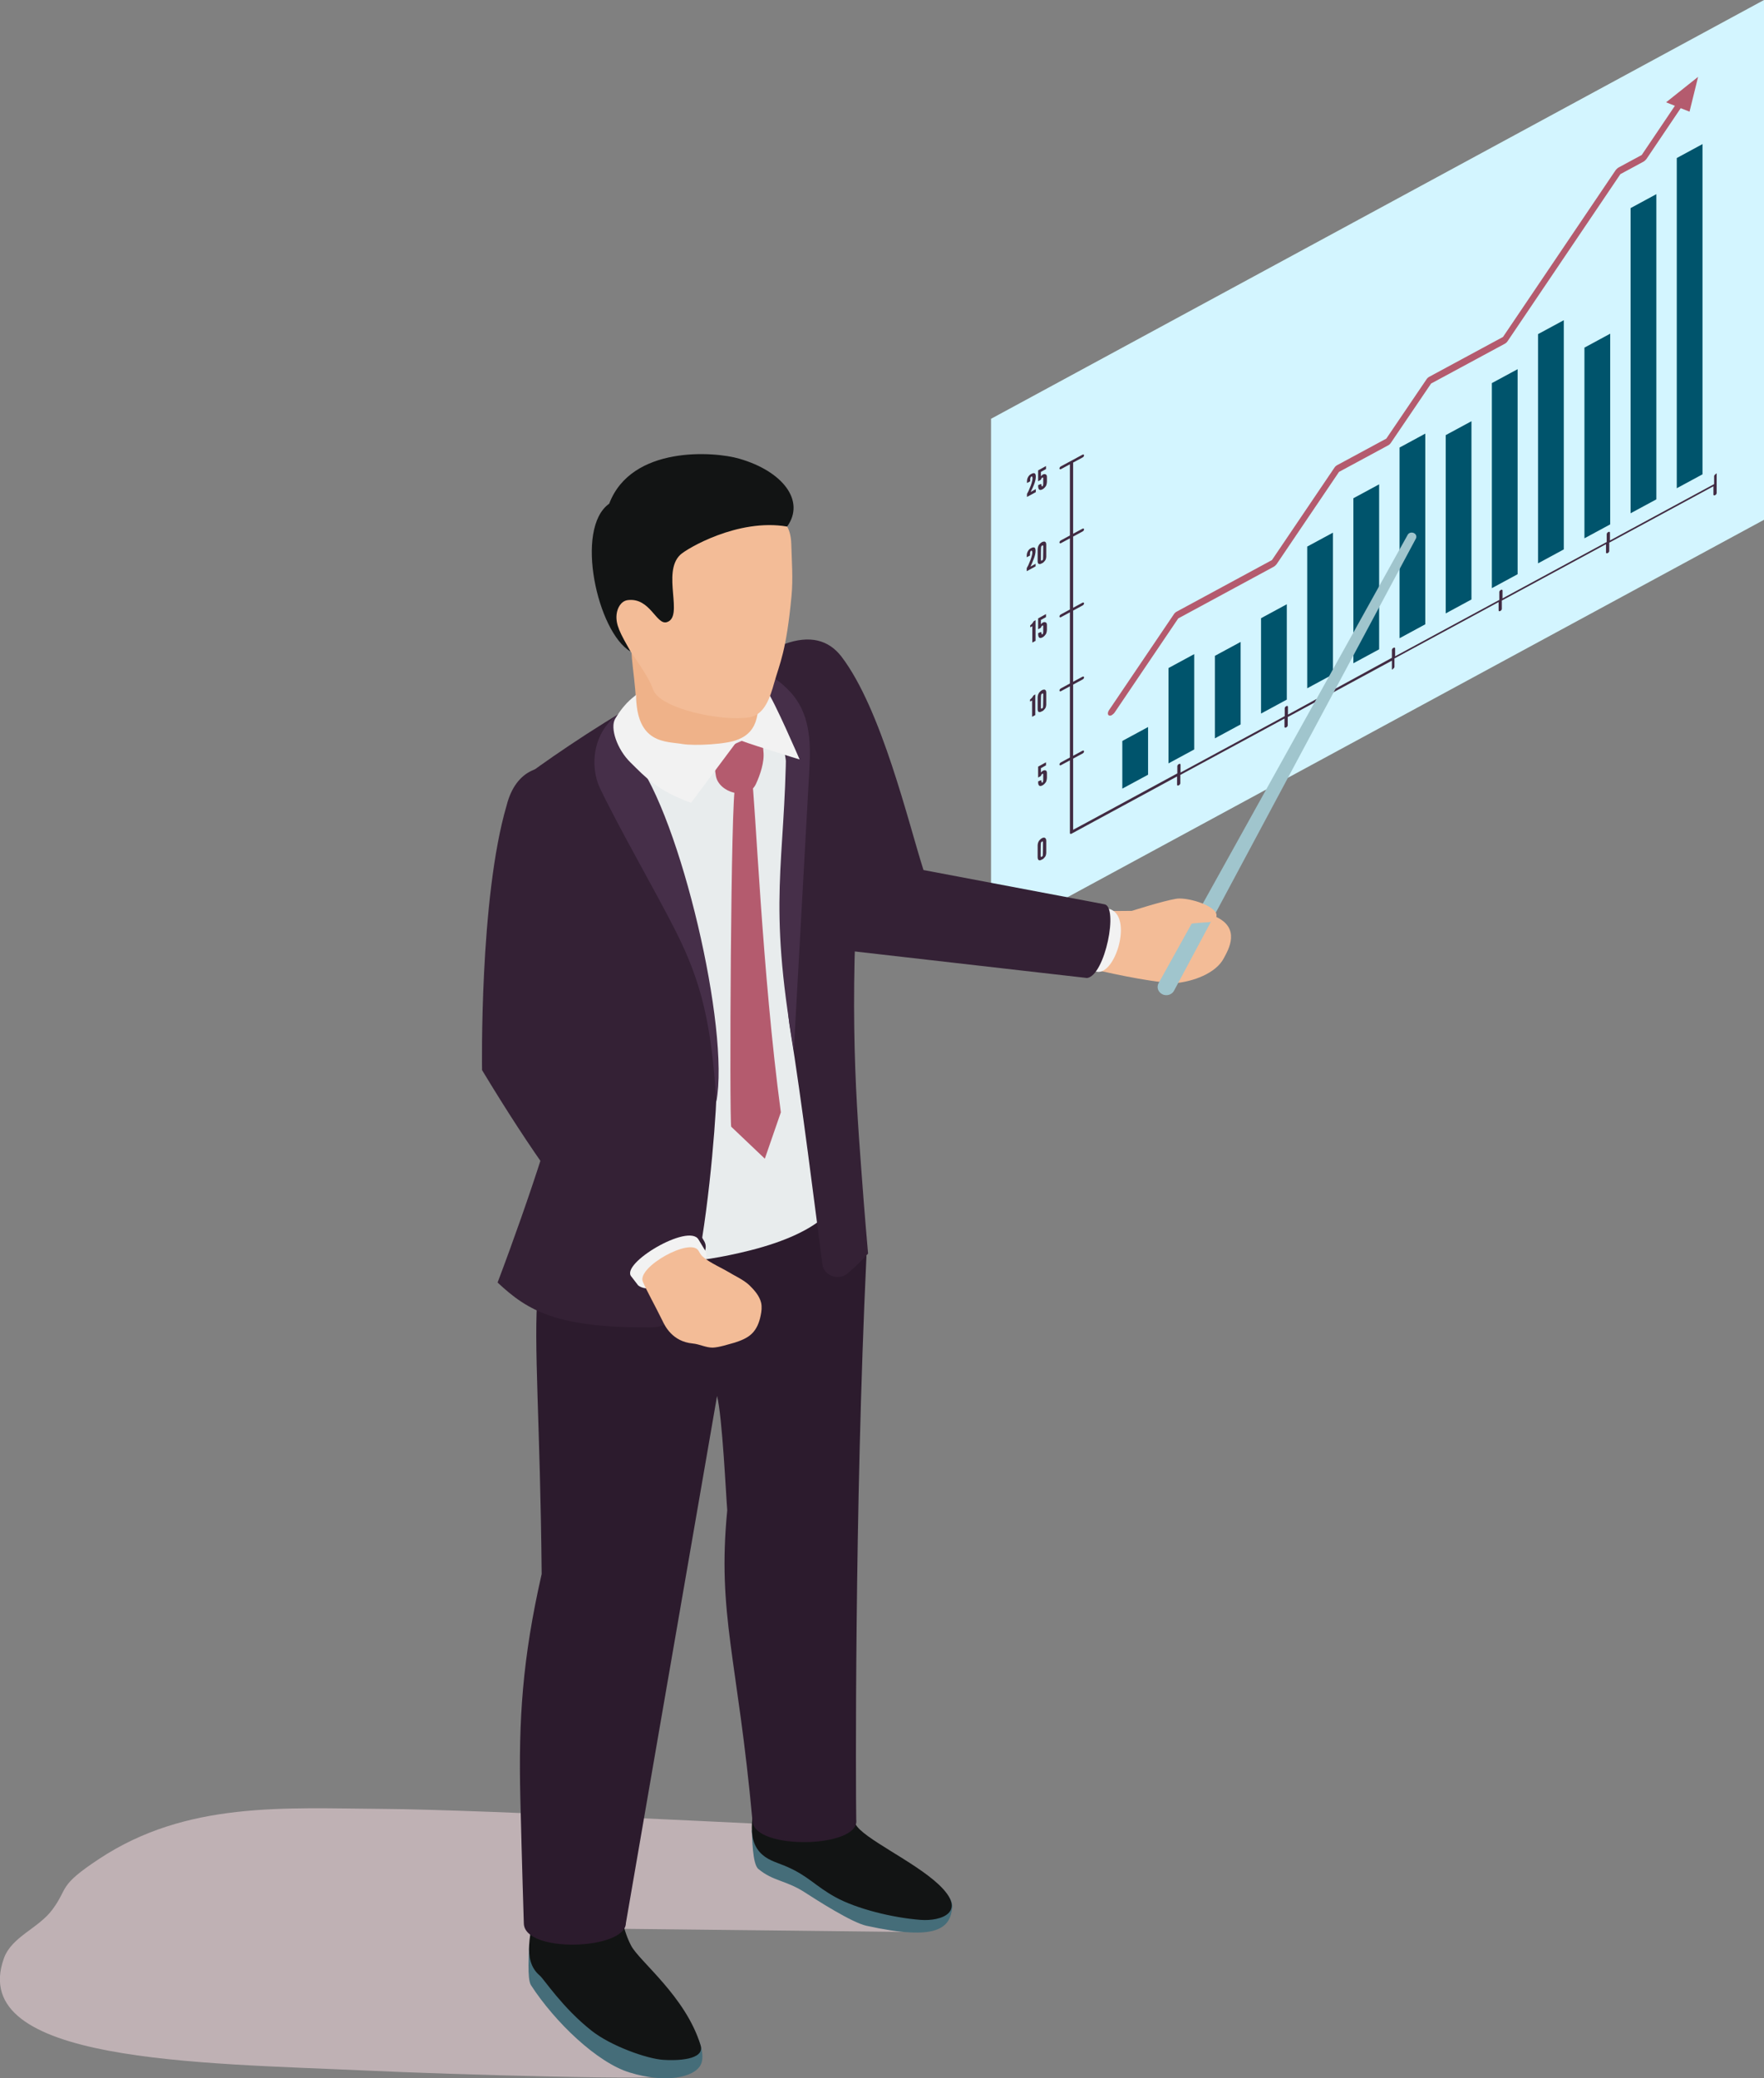 <?xml version="1.0" encoding="UTF-8"?> <svg xmlns="http://www.w3.org/2000/svg" width="73" height="86" viewBox="0 0 73 86" fill="none"><rect x="0" y="0" width="73" height="86" fill="#808080" stroke="none"/> <g clip-path="url(#clip0)"> <path opacity="0.7" d="M15.783 74.857C11.779 74.83 7.718 74.533 4.099 76.929C2.39 78.055 2.841 78.109 2.179 79.01C1.603 79.802 0.489 80.136 0.163 81.037C-1.392 85.36 8.256 85.369 15.13 85.685C18.778 85.856 27.706 86.108 27.764 85.892C27.927 85.252 27.687 83.964 27.226 83.478C26.823 83.063 26.41 82.658 25.978 82.262C25.613 81.928 25.2 81.46 25.421 81.028C25.623 80.64 24.471 79.811 24.932 79.811C28.455 79.847 37.998 79.956 37.998 79.956C38.237 79.929 38.266 78.983 37.911 78.586C37.546 78.19 37.009 78.001 36.509 77.776C34.945 77.037 34.705 76.569 33.524 75.578C33.524 75.587 20.064 74.884 15.783 74.857Z" fill="#DAC7CB"></path> <path d="M73 21.511L41.012 38.843V17.331L73 0V21.511Z" fill="#D3F5FF"></path> <path d="M71.041 19.62V20.403C71.041 20.439 71.013 20.475 70.974 20.493C70.936 20.511 70.907 20.502 70.907 20.466V20.124L66.596 22.457V22.799C66.596 22.835 66.568 22.872 66.529 22.89C66.491 22.907 66.462 22.898 66.462 22.863V22.52L62.151 24.853V25.196C62.151 25.232 62.123 25.268 62.084 25.286C62.046 25.304 62.017 25.295 62.017 25.259V24.916L57.707 27.249V27.592C57.707 27.628 57.678 27.664 57.639 27.682C57.63 27.727 57.601 27.718 57.601 27.682V27.34L53.291 29.673V30.015C53.291 30.051 53.262 30.087 53.223 30.105C53.185 30.123 53.156 30.114 53.156 30.078V29.736L48.846 32.069V32.411C48.846 32.447 48.817 32.483 48.778 32.501C48.74 32.519 48.711 32.51 48.711 32.474V32.132L45.005 34.141L44.343 34.501C44.305 34.519 44.276 34.51 44.276 34.474V34.087V31.465L43.911 31.663C43.873 31.681 43.844 31.672 43.844 31.636C43.844 31.6 43.873 31.564 43.911 31.546L44.276 31.348V28.402L43.911 28.601C43.873 28.619 43.844 28.61 43.844 28.574C43.844 28.538 43.873 28.502 43.911 28.483L44.276 28.285V25.34L43.911 25.538C43.873 25.556 43.844 25.547 43.844 25.511C43.844 25.475 43.873 25.439 43.911 25.421L44.276 25.223V22.277L43.911 22.475C43.873 22.493 43.844 22.484 43.844 22.448C43.844 22.412 43.873 22.376 43.911 22.358L44.276 22.16V19.214L43.911 19.412C43.873 19.43 43.844 19.421 43.844 19.385C43.844 19.349 43.873 19.313 43.911 19.295L44.794 18.818C44.833 18.8 44.861 18.809 44.861 18.845C44.861 18.881 44.833 18.917 44.794 18.935L44.41 19.142V22.088L44.794 21.881C44.833 21.863 44.861 21.872 44.861 21.908C44.861 21.944 44.833 21.98 44.794 21.998L44.41 22.205V25.151L44.794 24.943C44.833 24.925 44.861 24.934 44.861 24.97C44.861 25.006 44.833 25.042 44.794 25.06L44.41 25.268V28.213L44.794 28.006C44.833 27.988 44.861 27.997 44.861 28.033C44.861 28.069 44.833 28.105 44.794 28.123L44.41 28.33V31.276L44.794 31.069C44.833 31.051 44.861 31.06 44.861 31.096C44.861 31.132 44.833 31.168 44.794 31.186L44.41 31.393V34.014V34.339L45.015 34.014L48.721 32.006V31.708C48.721 31.672 48.75 31.636 48.788 31.618C48.826 31.6 48.855 31.609 48.855 31.645V31.97L53.166 29.637V29.312C53.166 29.276 53.194 29.24 53.233 29.222C53.271 29.204 53.3 29.213 53.3 29.249V29.573L57.601 27.222V26.898C57.601 26.862 57.63 26.826 57.668 26.808C57.707 26.79 57.735 26.799 57.735 26.835V27.159L62.046 24.826V24.502C62.046 24.466 62.075 24.43 62.113 24.412C62.151 24.394 62.18 24.403 62.18 24.439V24.763L66.491 22.43V22.106C66.491 22.07 66.52 22.034 66.558 22.016C66.596 21.998 66.625 22.007 66.625 22.043V22.367L70.936 20.034V19.71C70.936 19.674 70.965 19.638 71.003 19.62C71.013 19.575 71.041 19.584 71.041 19.62ZM43.278 34.708C43.287 34.726 43.297 34.753 43.297 34.789V35.294C43.297 35.33 43.287 35.366 43.278 35.402C43.268 35.429 43.249 35.465 43.22 35.492C43.191 35.528 43.162 35.555 43.114 35.573C43.066 35.6 43.037 35.609 43.009 35.6C42.98 35.6 42.97 35.582 42.961 35.564C42.951 35.546 42.941 35.519 42.941 35.483V34.978C42.941 34.942 42.951 34.906 42.961 34.87C42.97 34.843 42.989 34.807 43.009 34.78C43.037 34.753 43.066 34.717 43.114 34.69C43.162 34.663 43.191 34.663 43.22 34.663C43.249 34.672 43.268 34.69 43.278 34.708ZM43.162 34.861C43.162 34.834 43.153 34.825 43.143 34.816C43.095 34.834 43.085 34.861 43.076 34.879C43.066 34.915 43.066 35.42 43.066 35.42C43.066 35.447 43.076 35.456 43.086 35.465C43.133 35.447 43.143 35.429 43.153 35.411C43.162 35.366 43.162 34.861 43.162 34.861ZM43.153 31.898C43.105 31.934 43.095 31.952 43.076 31.97V31.79L43.287 31.672V31.546L42.961 31.726V32.177L43.076 32.114C43.076 32.105 43.085 32.087 43.095 32.069C43.105 32.051 43.114 32.033 43.133 32.024C43.162 32.006 43.172 32.024 43.172 32.06V32.249C43.172 32.294 43.172 32.321 43.162 32.348C43.153 32.366 43.143 32.384 43.133 32.393C43.095 32.375 43.095 32.339 43.095 32.303C43.095 32.267 42.961 32.339 42.961 32.339C42.961 32.393 42.961 32.456 42.989 32.492C43.009 32.528 43.057 32.546 43.143 32.501C43.22 32.456 43.268 32.393 43.297 32.339C43.316 32.285 43.325 32.222 43.325 32.186V31.997C43.325 31.979 43.325 31.943 43.306 31.907C43.268 31.87 43.23 31.861 43.153 31.898ZM42.74 28.826C42.721 28.862 42.682 28.907 42.625 28.952V29.033L42.711 28.988V29.664L42.845 29.591V28.736L42.769 28.781C42.759 28.79 42.749 28.808 42.74 28.826ZM42.961 29.438C42.951 29.42 42.941 29.393 42.941 29.357V28.853C42.941 28.817 42.951 28.781 42.961 28.745C42.97 28.718 42.989 28.682 43.009 28.655C43.037 28.628 43.066 28.592 43.114 28.565C43.162 28.538 43.191 28.538 43.22 28.538C43.249 28.538 43.258 28.556 43.278 28.574C43.287 28.592 43.297 28.619 43.297 28.655V29.159C43.297 29.195 43.287 29.231 43.278 29.267C43.268 29.294 43.249 29.33 43.22 29.357C43.191 29.393 43.162 29.42 43.114 29.438C43.066 29.465 43.037 29.474 43.009 29.465C42.989 29.474 42.97 29.456 42.961 29.438ZM43.076 29.285C43.076 29.312 43.085 29.321 43.095 29.33C43.143 29.312 43.153 29.294 43.162 29.276C43.172 29.24 43.172 28.736 43.172 28.736C43.172 28.709 43.162 28.7 43.153 28.691C43.105 28.709 43.095 28.736 43.086 28.754C43.076 28.781 43.076 29.285 43.076 29.285ZM42.749 25.754C42.73 25.79 42.692 25.835 42.634 25.88V25.961L42.721 25.916V26.592L42.855 26.52V25.664L42.778 25.709C42.769 25.718 42.759 25.736 42.749 25.754ZM43.153 25.763C43.105 25.799 43.095 25.817 43.076 25.835V25.655L43.287 25.538V25.412L42.961 25.592V26.042L43.076 25.979C43.076 25.97 43.085 25.952 43.095 25.934C43.105 25.916 43.114 25.898 43.133 25.889C43.162 25.871 43.172 25.889 43.172 25.925V26.114C43.172 26.159 43.172 26.186 43.162 26.213C43.153 26.232 43.143 26.25 43.133 26.259C43.095 26.241 43.095 26.204 43.095 26.168C43.095 26.132 42.961 26.204 42.961 26.204C42.961 26.259 42.961 26.322 42.989 26.367C43.009 26.403 43.057 26.421 43.143 26.376C43.22 26.331 43.268 26.267 43.297 26.213C43.316 26.159 43.325 26.096 43.325 26.06V25.871C43.325 25.853 43.325 25.817 43.306 25.781C43.268 25.745 43.23 25.727 43.153 25.763ZM42.855 23.331L42.644 23.448C42.682 23.376 42.73 23.259 42.778 23.133C42.826 23.016 42.855 22.89 42.855 22.799C42.855 22.736 42.845 22.691 42.817 22.664C42.788 22.646 42.74 22.646 42.673 22.682C42.596 22.718 42.557 22.772 42.529 22.826C42.5 22.881 42.49 22.944 42.49 22.998V23.061L42.625 22.989V22.925C42.625 22.898 42.625 22.872 42.634 22.845C42.644 22.826 42.653 22.799 42.673 22.79C42.692 22.781 42.701 22.79 42.711 22.808C42.721 22.826 42.721 22.854 42.721 22.872C42.721 22.925 42.701 22.989 42.682 23.061C42.663 23.133 42.634 23.205 42.605 23.268C42.577 23.349 42.538 23.43 42.49 23.511V23.637L42.855 23.439V23.331V23.331ZM42.961 23.313C42.951 23.295 42.941 23.268 42.941 23.232V22.727C42.941 22.691 42.951 22.655 42.961 22.619C42.97 22.592 42.989 22.556 43.009 22.529C43.037 22.502 43.066 22.466 43.114 22.439C43.162 22.412 43.191 22.412 43.22 22.412C43.249 22.412 43.258 22.43 43.278 22.448C43.287 22.466 43.297 22.493 43.297 22.529V23.034C43.297 23.07 43.287 23.106 43.278 23.142C43.268 23.169 43.249 23.205 43.22 23.232C43.191 23.268 43.162 23.295 43.114 23.313C43.066 23.34 43.037 23.349 43.009 23.34C42.989 23.34 42.97 23.331 42.961 23.313ZM43.076 23.16C43.076 23.187 43.085 23.196 43.095 23.205C43.143 23.187 43.153 23.169 43.162 23.151C43.172 23.115 43.172 22.61 43.172 22.61C43.172 22.583 43.162 22.574 43.153 22.565C43.105 22.583 43.095 22.61 43.086 22.628C43.076 22.655 43.076 23.16 43.076 23.16ZM42.788 20.061C42.836 19.944 42.865 19.818 42.865 19.728C42.865 19.665 42.855 19.62 42.826 19.593C42.797 19.575 42.749 19.575 42.682 19.611C42.605 19.647 42.567 19.701 42.538 19.755C42.509 19.809 42.5 19.872 42.5 19.926V19.989L42.634 19.917V19.854C42.634 19.827 42.634 19.8 42.644 19.773C42.653 19.755 42.663 19.728 42.682 19.719C42.701 19.71 42.711 19.719 42.721 19.737C42.73 19.755 42.73 19.782 42.73 19.8C42.73 19.854 42.711 19.917 42.692 19.989C42.673 20.061 42.644 20.133 42.615 20.196C42.586 20.277 42.548 20.358 42.5 20.439V20.565L42.865 20.367V20.241L42.653 20.358C42.682 20.295 42.74 20.187 42.788 20.061ZM43.153 19.638C43.105 19.674 43.095 19.692 43.076 19.71V19.529L43.287 19.412V19.286L42.961 19.466V19.917L43.076 19.854C43.076 19.845 43.085 19.827 43.095 19.809C43.105 19.791 43.114 19.773 43.133 19.764C43.162 19.746 43.172 19.764 43.172 19.8V19.989C43.172 20.034 43.172 20.061 43.162 20.088C43.153 20.106 43.143 20.124 43.133 20.133C43.095 20.115 43.095 20.079 43.095 20.043C43.095 20.007 42.961 20.079 42.961 20.079C42.961 20.133 42.961 20.196 42.989 20.241C43.009 20.277 43.057 20.295 43.143 20.25C43.22 20.205 43.268 20.142 43.297 20.088C43.316 20.034 43.325 19.971 43.325 19.935V19.746C43.325 19.728 43.325 19.692 43.306 19.656C43.268 19.62 43.23 19.602 43.153 19.638Z" fill="#412B42"></path> <path d="M47.511 32.06L46.445 32.636V30.663L47.511 30.087V32.06ZM49.421 27.069L48.356 27.646V31.591L49.421 31.015V27.069ZM51.341 26.565L50.276 27.141V30.555L51.341 29.979V26.565ZM53.252 25.006L52.186 25.583V29.529L53.252 28.952V25.006ZM55.162 22.043L54.097 22.619V28.483L55.162 27.907V22.043ZM57.073 20.043L56.007 20.619V27.448L57.073 26.871V20.043ZM58.983 17.944L57.918 18.521V26.412L58.983 25.835V17.944ZM60.894 17.431L59.828 18.007V25.385L60.894 24.808V17.431ZM62.804 15.278L61.738 15.854V24.34L62.804 23.763V15.278ZM64.715 13.251L63.649 13.827V23.313L64.715 22.736V13.251ZM66.635 13.809L65.569 14.386V22.277L66.635 21.701V13.809ZM68.545 8.035L67.479 8.612V21.241L68.545 20.665V8.035ZM70.455 5.963L69.39 6.54V20.205L70.455 19.629V5.963Z" fill="#00546C"></path> <path d="M68.948 4.234L69.313 4.378L67.94 6.414L66.99 6.927C66.942 6.954 66.903 6.99 66.865 7.035L62.199 13.944L59.146 15.593C59.098 15.62 59.06 15.656 59.031 15.701L57.37 18.151L55.335 19.25C55.287 19.277 55.249 19.313 55.22 19.358L52.637 23.178L48.692 25.313C48.644 25.34 48.605 25.376 48.577 25.421L45.898 29.384C45.831 29.483 45.831 29.582 45.898 29.61C45.927 29.619 45.975 29.619 46.013 29.591C46.052 29.564 46.1 29.529 46.129 29.483L48.759 25.592L52.705 23.457C52.753 23.43 52.791 23.394 52.829 23.349L55.412 19.529L57.447 18.43C57.495 18.404 57.533 18.367 57.562 18.322L59.223 15.872L62.276 14.224C62.324 14.197 62.362 14.161 62.391 14.116L67.057 7.206L68.007 6.693C68.055 6.666 68.094 6.63 68.132 6.585L69.553 4.477L69.918 4.621L70.273 3.18L68.948 4.234Z" fill="#B45B6E"></path> <path d="M50.65 39.645C50.832 39.302 51.379 38.392 50.266 37.915C50.218 37.897 50.189 37.861 50.151 37.834C50.122 37.825 50.093 37.807 50.055 37.798C49.315 37.519 48.883 37.501 48.096 37.609C47.213 37.717 46.541 37.699 45.379 37.699C44.611 37.699 44.294 39.897 44.928 40.041C45.639 40.203 47.424 40.626 48.605 40.69C49.363 40.626 50.323 40.284 50.65 39.645Z" fill="#F3BC97"></path> <path d="M45.772 37.591C44.947 37.419 44.419 39.807 45.062 40.14L45.379 40.212C46.195 40.392 46.963 37.681 45.772 37.591Z" fill="#F2F2F2"></path> <path d="M29.923 29.123C30.412 30.042 35.059 39.338 35.059 39.338L44.986 40.473C45.734 40.374 46.301 37.501 45.696 37.42L38.217 36.005C37.584 34.023 36.48 29.339 34.819 27.168C34.291 26.484 33.513 26.268 32.457 26.655C32.457 26.655 29.433 28.204 29.923 29.123Z" fill="#342135"></path> <path d="M31.113 75.749C31.133 76.037 31.133 77.136 31.382 77.343C31.987 77.848 32.525 77.812 33.283 78.298C33.801 78.631 35.241 79.559 35.856 79.694C38.803 80.343 39.322 79.784 39.408 78.929C39.456 78.415 38.621 77.911 38.563 77.875C38.121 77.577 36.374 77.46 35.472 77.037C34.512 76.587 33.542 76.172 32.62 75.686C32.208 75.47 31.133 75.641 31.113 75.749Z" fill="#456D79"></path> <path d="M31.565 76.767C30.778 76.1 31.238 74.902 31.334 73.911C31.383 73.362 31.287 72.821 31.162 72.281L34.781 71.857C34.81 72.209 34.839 72.569 34.867 72.92C34.925 73.794 34.992 74.695 35.405 75.488C35.703 76.073 37.815 77.019 38.842 77.983C40.071 79.136 38.947 79.514 38.103 79.451C36.922 79.361 35.453 78.992 34.579 78.514C33.744 78.055 33.466 77.65 32.592 77.262C32.227 77.1 31.843 77.01 31.565 76.767Z" fill="#121414"></path> <path d="M22.09 80.568C22.09 80.568 21.927 80.37 21.898 80.478C21.898 80.766 21.802 81.892 21.974 82.154C22.973 83.694 24.72 85.36 26.055 85.766C27.543 86.225 28.714 85.973 28.992 85.46C29.098 85.261 29.088 84.973 28.992 84.631C28.848 84.072 28.003 82.973 27.418 82.802C27.015 82.685 26.583 82.505 26.199 82.136C25.459 81.433 24.375 81.091 23.501 80.577C23.098 80.343 21.984 79.757 22.09 80.568Z" fill="#456D79"></path> <path d="M22.339 81.757C21.561 81.1 22.022 79.929 22.109 78.947C22.195 78.01 22.877 77.235 23.866 77.127L25.498 76.938C25.526 77.289 25.555 77.632 25.584 77.983C25.642 78.848 25.709 79.73 26.112 80.505C26.438 81.154 28.378 82.613 28.992 84.64C29.184 85.261 27.974 85.279 27.446 85.243C26.765 85.198 25.277 84.667 24.48 84.036C23.27 83.081 22.512 81.901 22.339 81.757Z" fill="#121414"></path> <path d="M35.856 51.995C35.856 51.995 35.559 49.499 34.867 48.815C33.715 47.671 31.728 48.31 30.125 47.995C27.984 47.572 22.425 51.454 22.253 53.499C22.07 55.607 22.358 58.85 22.416 65.137C21.619 68.641 21.456 71.164 21.533 74.398C21.6 77.154 21.677 79.586 21.677 79.586C21.686 80.847 25.891 80.694 25.901 79.586C25.901 79.586 28.349 65.399 29.674 57.769C29.895 58.642 30.048 61.967 30.096 62.498C29.674 66.822 30.528 68.632 31.142 75.379C31.248 76.578 35.597 76.478 35.434 75.308C35.415 74.163 35.357 62.561 35.856 51.995Z" fill="#2C1B2D"></path> <path d="M34.713 49.346C34.914 48.572 32.466 40.365 32.678 37.636C32.706 36.23 32.697 34.852 32.639 33.636C32.534 31.564 32.706 31.645 32.006 29.637C31.593 28.448 31.122 27.393 29.212 27.898C28.732 28.024 28.3 28.258 27.878 28.511C27.618 28.673 27.349 28.763 27.061 28.889C26.687 29.051 26.39 29.312 26.053 29.519C24.978 30.204 26.13 32.798 26.956 34.591C27.11 35.167 23.596 50.751 23.797 51.571C24.345 51.769 26.341 52.931 31.055 51.742C34.07 50.977 34.732 49.824 34.713 49.346Z" fill="#E8ECED"></path> <path d="M28.454 37.924C27.926 36.537 27.744 35.005 27.091 33.645C26.602 32.798 26.16 31.898 26.073 30.979C26.006 30.231 26.218 29.582 26.573 28.988C24.528 30.123 22.253 31.726 21.533 32.285C20.995 33.582 22.867 37.293 23.309 44.473C23.251 45.509 21.907 49.598 20.592 53.075C21.849 54.256 23.059 54.958 26.938 54.931C27.898 54.922 28.445 54.157 28.656 53.283C29.251 50.914 29.597 46.833 29.654 45.266C29.741 42.77 29.088 40.293 28.454 37.924Z" fill="#342135"></path> <path d="M35.646 48.436C35.396 45.076 35.099 40.996 35.684 33.744C35.828 31.961 35.07 27.763 33.659 26.763C33.159 26.358 31.297 26.799 29.146 27.718C30.462 27.997 31.777 28.384 32.295 29.646C32.833 30.952 32.814 31.438 32.708 34.933C32.766 36.717 32.766 38.465 32.622 40.239C32.555 41.05 32.574 41.852 32.708 42.653C33.15 45.329 33.764 50.256 34.033 52.319C34.091 52.796 34.705 53.013 35.079 52.697C35.54 52.31 35.924 51.877 35.924 51.877C35.924 51.877 35.78 50.283 35.646 48.436Z" fill="#342135"></path> <path d="M31.286 32.438C31.459 32.06 31.641 31.528 31.593 31.105C31.555 30.744 31.593 30.348 31.2 30.474C30.806 30.6 30.153 30.871 29.875 31.105C29.5 31.42 29.567 31.717 29.625 32.105C29.74 32.807 30.96 33.159 31.286 32.438Z" fill="#B45B6E"></path> <path d="M32.697 28.628C32.102 27.988 31.354 27.547 30.557 27.943C30.557 27.943 32.544 30.195 32.534 30.808C32.486 35.825 31.766 37.212 32.851 43.464C33.187 37.447 33.331 34.726 33.494 31.834C33.562 30.672 33.514 29.501 32.697 28.628Z" fill="#462F49"></path> <path d="M26.265 31.375C25.545 30.33 25.968 29.348 26.131 29.24C24.393 30.006 24.431 31.78 24.816 32.591C25.641 34.321 27.1 36.825 27.964 38.536C29.04 40.662 29.443 42.401 29.644 45.59C30.211 42.617 28.166 33.825 26.265 31.375Z" fill="#462F49"></path> <path d="M31.238 29.087C31.228 29.042 31.209 29.006 31.2 28.961C31.142 28.808 30.758 28.24 30.777 28.078C30.796 27.916 31.296 28.006 31.737 28.592C32.035 28.979 33.091 31.429 33.091 31.429C33.091 31.429 30.585 30.663 30.566 30.6C30.527 30.447 31.257 29.862 31.296 29.682C31.315 29.492 31.296 29.285 31.238 29.087Z" fill="#F2F2F2"></path> <path d="M26.218 26.502C26.448 26.141 27.149 26.276 27.562 26.276C28.224 26.267 28.886 26.259 29.539 26.294C29.702 26.304 30.518 26.276 30.567 26.502C30.653 26.889 31.21 27.718 31.248 28.123C31.517 29.429 31.383 30.276 30.547 30.6L29.952 30.952C28.032 32.204 26.611 30.339 26.304 30.141C26.438 28.682 26.054 27.249 26.15 26.691C26.16 26.619 26.189 26.556 26.218 26.502Z" fill="#EFB289"></path> <path d="M30.557 30.6L28.598 33.222C27.187 32.708 26.717 32.168 26.102 31.564C25.526 31.006 25.238 30.114 25.459 29.745C25.91 28.979 26.323 28.799 26.323 28.745C26.333 30.808 27.571 30.672 28.243 30.79C28.723 30.871 30.086 30.808 30.557 30.6Z" fill="#F2F2F2"></path> <path d="M32.036 28.267C31.873 28.853 31.642 29.573 31.028 29.682C29.905 29.88 27.313 29.33 27.034 28.547C26.564 27.231 24.682 25.745 25.354 24.079C25.623 23.412 27.754 22.781 28.388 22.304C28.849 21.962 29.377 21.736 29.895 21.538C31.412 20.962 32.708 21.061 32.746 22.511C32.766 23.241 32.823 23.934 32.756 24.664C32.535 26.979 32.276 27.421 32.036 28.267Z" fill="#F3BC97"></path> <path d="M30.586 18.98C29.569 18.683 26.132 18.422 25.21 20.845C23.761 21.872 24.73 26.177 26.093 26.961C25.671 26.213 25.469 25.853 25.517 25.421C25.546 25.16 25.7 24.871 25.978 24.835C26.909 24.718 27.159 25.889 27.601 25.745C28.311 25.52 27.38 23.7 28.148 22.962C28.397 22.718 30.538 21.439 32.574 21.791C33.342 20.719 32.382 19.494 30.586 18.98Z" fill="#121414"></path> <path d="M31.104 32.051L30.432 32.564C30.24 32.708 30.183 46.292 30.259 46.626L31.651 47.95L32.314 46.031C31.536 40.248 31.267 33.222 31.104 32.051Z" fill="#B45B6E"></path> <path d="M25.382 35.105C25.133 38.816 24.576 43.635 24.576 43.635L29.126 51.337C29.741 52.301 26.592 53.625 25.862 52.67C23.453 49.644 22.061 47.779 19.949 44.284C19.949 44.284 19.833 37.176 20.966 33.33C21.725 30.33 25.44 31.988 25.382 35.105Z" fill="#342135"></path> <path d="M28.905 51.292C28.492 50.607 25.641 52.301 26.131 52.832L26.409 53.193C27.043 53.724 29.529 52.535 29.203 51.787L28.905 51.292Z" fill="#F2F2F2"></path> <path d="M28.906 51.76C28.934 51.805 28.954 51.841 28.982 51.886C29.136 52.148 29.837 52.454 30.106 52.616C30.413 52.805 30.758 52.949 31.018 53.193C31.229 53.4 31.43 53.634 31.498 53.913C31.536 54.084 31.517 54.265 31.478 54.445C31.421 54.724 31.315 55.003 31.104 55.201C30.912 55.382 30.653 55.481 30.403 55.562C30.134 55.634 29.76 55.76 29.491 55.769C29.203 55.769 28.954 55.625 28.666 55.598C27.821 55.517 27.514 54.868 27.408 54.643C27.062 53.94 26.794 53.481 26.602 53.039C26.352 52.436 28.579 51.193 28.906 51.76Z" fill="#F3BC97"></path> <path d="M47.944 40.69L58.254 22.133C58.302 22.043 58.417 22.016 58.513 22.061C58.609 22.106 58.638 22.214 58.59 22.295L48.587 40.996C48.5 41.167 48.28 41.23 48.107 41.149C47.924 41.059 47.857 40.861 47.944 40.69Z" fill="#A0C5CD"></path> <path d="M50.266 37.699C50.41 37.843 50.372 38.149 49.978 38.167C48.73 38.23 47.617 38.554 47.002 37.987C46.887 37.888 46.349 37.852 46.522 37.798C46.983 37.645 48.135 37.284 48.673 37.194C49.038 37.131 49.95 37.356 50.266 37.699Z" fill="#F3BC97"></path> </g> <defs> <clipPath id="clip0"> <rect width="73" height="86" fill="white"></rect> </clipPath> </defs> </svg> 